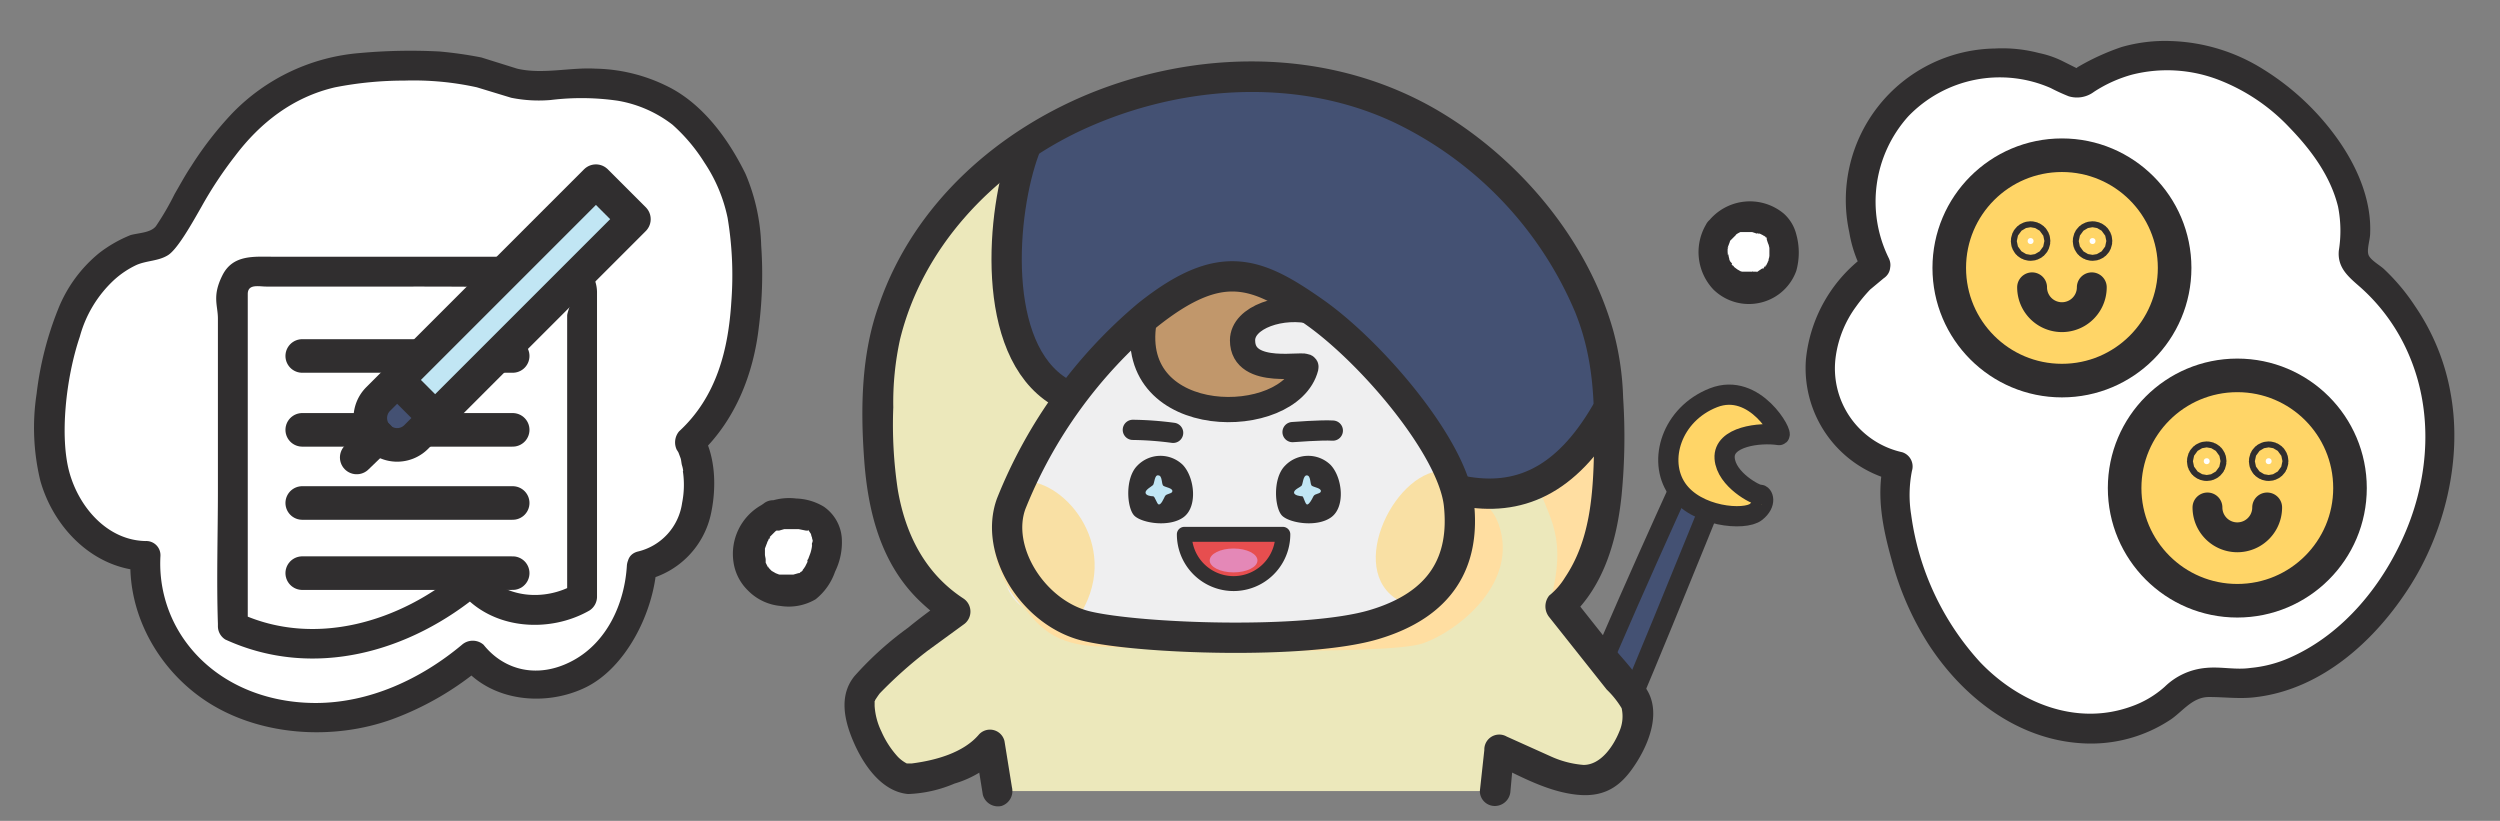 <svg xmlns="http://www.w3.org/2000/svg" viewBox="0 0 335 110"><rect x="0" y="0" width="335" height="110" fill="#808080" stroke="none"/><defs><style>.cls-1,.cls-21,.cls-4{fill:#445173;}.cls-1,.cls-11,.cls-12,.cls-13,.cls-15,.cls-2,.cls-9{stroke:#323031;}.cls-1,.cls-11,.cls-12,.cls-13,.cls-2,.cls-9{stroke-miterlimit:10;}.cls-1,.cls-13,.cls-2{stroke-width:2.71px;}.cls-2,.cls-22{fill:#ffd567;}.cls-3{fill:#ffdea1;}.cls-5{fill:#ece8bb;}.cls-6{fill:#323031;}.cls-7{fill:#efeff0;}.cls-8{fill:#c1976b;}.cls-11,.cls-12,.cls-13,.cls-23,.cls-24,.cls-9{fill:none;}.cls-12,.cls-13,.cls-15,.cls-19,.cls-20,.cls-21,.cls-22,.cls-23,.cls-9{stroke-linecap:round;}.cls-9{stroke-width:3.38px;}.cls-10{fill:#f9e0a4;}.cls-11,.cls-12{stroke-width:4.06px;}.cls-14,.cls-20{fill:#c1e6f4;}.cls-15{fill:#e74e4f;stroke-width:2px;}.cls-15,.cls-19,.cls-20,.cls-21,.cls-22,.cls-23{stroke-linejoin:round;}.cls-16{fill:#e488b7;}.cls-17,.cls-19{fill:#fff;}.cls-18{fill:#302e2f;}.cls-19,.cls-20,.cls-21,.cls-22,.cls-23{stroke:#302e2f;}.cls-19,.cls-20,.cls-21,.cls-22{stroke-width:4.5px;}.cls-23{stroke-width:4px;}</style></defs><g id="질문_이미지" data-name="질문 이미지"><g id="q14"><path class="cls-1" d="M225.4,64.6s-14.5,31.8-14.1,33.2,3.8,2.4,4.3,2.4,14.1-33.7,14.1-33.7Z"/><path class="cls-2" d="M238.4,58.3c.7.1-3.2-7.2-8.8-5s-7.5,8.4-4.9,12.2,9.1,4.3,10.6,3.1.9-2.4.5-2.3-4.5-2-4.7-4.9S235.8,57.9,238.4,58.3Z"/><path class="cls-3" d="M210.1,83.2s-.1,9.4.8,12.1c1.5,4.4-5.4,7.4-5.4,7.4s4.4,3.8,6.2,1c-1.6,2.5,11.8-.6,8-9.7C217.4,88.8,210.1,83.2,210.1,83.2Z"/><path class="cls-4" d="M139.6,19.2c-3.7,5.3-6.1,14.2-5.4,20.8s.9,16.1,27.7,18.9,32.1,8.5,37.3,8.7,16.9-5.7,16.9-12.1-8.6-30-15.1-32.9S184.4,8.5,169.5,10.2,139.6,19.2,139.6,19.2Z"/><path class="cls-5" d="M201.9,101.5s9.2,3.1,11.7,3.2,5.8-5.2,6.1-8.7-7-11.1-10.3-14.8c4.8-2.6,6.9-13.8,5.8-24.1C194.1,76.8,178,55.2,171,60.6c-2.8,2.2-48.6-5.1-35.3-38-18,4.8-17.1,35.4-17.8,38.4,3.8,5.2.7,14.7,8.1,20.3-3.1,2.8-11.1,10.3-11.3,11.7-.6,3.7,4.7,11.7,6.7,10.6s10.4-3.1,11.3-4.5l1.7,6.9h66Z"/><path class="cls-3" d="M205.7,63.2c.8,5.4,4.7,7.3,2.1,17.1,8.9-3.7,8.4-14.3,7.4-19.4C214.7,58.8,217.2,54.9,205.7,63.2Z"/><path class="cls-3" d="M136,79.8c2.7,3.5,4.4,6.4,10.7,6.8s39.2,1.3,44-.4,12.9-8.2,10.1-16-14.7-.9-18.3-2.3S136,79.8,136,79.8Z"/><path class="cls-6" d="M135.6,105.5l-1-6.2a2,2,0,0,0-3.4-.9c-2.1,2.5-5.9,3.5-9,3.9h-.7a4.7,4.7,0,0,1-1.2-.9,12.4,12.4,0,0,1-2.2-3.4,9.1,9.1,0,0,1-.9-3.4v-.8c0,.5.2-.5,0,0s.3-.4.7-.9a57.9,57.9,0,0,1,6.4-5.7l4.8-3.5a2.1,2.1,0,0,0,0-3.5c-5.2-3.4-7.8-8.7-8.8-14.6a58.5,58.5,0,0,1-.6-11,39.6,39.6,0,0,1,.9-9.1c3-12.3,12.3-22.1,23.4-27.6,13.1-6.4,29.4-7.8,42.8-1.5a49.5,49.5,0,0,1,24.3,25.5c2.4,6,2.6,11.7,2.5,18.2s-.6,12.4-3.9,17.3a9.3,9.3,0,0,1-2.1,2.4,2.3,2.3,0,0,0,0,2.9l7.7,9.7a12.2,12.2,0,0,1,2,2.5A5,5,0,0,1,217,98c-.8,2-2.5,4.5-4.8,4.5a13,13,0,0,1-4.3-1.1l-6-2.7a2,2,0,0,0-3,1.8l-.6,5.5a2,2,0,0,0,2.1,2,2.1,2.1,0,0,0,2-2l.5-5.5-3,1.7c3.6,1.7,7.4,3.9,11.5,4.3s6.2-1.6,8-4.5,3.1-6.8,1.2-9.7-4-4.9-5.9-7.3l-4.2-5.3v2.9c4.5-4.2,6.2-10.4,6.8-16.3a80.8,80.8,0,0,0,.2-13,38.3,38.3,0,0,0-1.3-8.9c-3.4-12.2-12.5-23-23.2-29.4-13.9-8.3-31-8.6-45.9-2.9-13.2,5.1-24.6,15.1-29.3,28.7-2.4,6.6-2.5,13.9-2,20.8s2.2,13.8,7.3,18.8a30.2,30.2,0,0,0,3.9,3.2V80.1c-1.8,1.3-3.6,2.6-5.3,4a44.5,44.5,0,0,0-7.2,6.5c-2.2,2.7-1.3,6.2,0,9.1s3.7,6.4,7.2,6.7a17.4,17.4,0,0,0,6.2-1.4,13.8,13.8,0,0,0,6.2-3.8l-3.4-.9,1,6.2a2.1,2.1,0,0,0,2.5,1.5,2.1,2.1,0,0,0,1.4-2.5Z"/><path class="cls-7" d="M196.8,71.7c.2,1.2-1.5,3.5-1.8,4.7s-1.6,4.4-3.4,5.2c-7.7,3.5-15.2,3.8-23.4,3.8a140,140,0,0,1-25.9-2c-2.7-.6-5.7-1.5-7.1-4.2s-.1-7.8,1.6-11.2l2.1-4c6.1-11.2,13.9-21.5,24.6-25.7,2.6-1,5.6-1.6,8.2-.4a14.7,14.7,0,0,1,4.4,3.9c4.1,4.8,7.5,8.1,11.1,13.3C187.2,55.1,195.5,64.3,196.8,71.7Z"/><path class="cls-8" d="M153.3,43.7c-2.1,3.3,2,11.9,6.7,10.3,2.9,2.6,10.3-.6,13.4-1.6s-8.6-3.7-8-5.3c2.6-7.1,7.8-5,9.7-6.4s9.6,9,6.8,5.8-7.6-9.1-12.4-9.5C160.6,36.4,155.7,39.9,153.3,43.7Z"/><path class="cls-9" d="M176.1,41.8c-4.3-1.1-9.6.7-9.6,3.8,0,5.1,8.7,2.9,8.5,3.6-2.1,8.3-24.1,8.5-21.7-6.1"/><path class="cls-10" d="M193.9,63.1c-6.7-.7-13.8,13.3-6.4,17.4s9-6.5,9.3-7.7S193.9,63.1,193.9,63.1Z"/><path class="cls-10" d="M137.2,64.5c5.6-.2,13.5,9.2,7.1,18.5-7.6,2.4-10.6-6.7-11-9S137.2,64.5,137.2,64.5Z"/><path class="cls-11" d="M135.5,67.5a64.1,64.1,0,0,1,18.3-25.3c9.8-7.8,14.6-5.8,22.3-.4S194.7,60,195.5,67.6,193.2,81,184.1,83.7s-31.4,1.9-38.5.2S133.2,73.8,135.5,67.5Z"/><path class="cls-12" d="M142,52.5c-9.4-5.7-7.8-24.2-4.7-32.5"/><path class="cls-12" d="M196,65.8c7.4,1.4,13.8-1.2,19.2-10.5"/><path class="cls-6" d="M158.5,62.3c1.6,1.7,2,5.6.1,7s-5.6.8-6.6-.2-1.3-5,.4-6.7A4.3,4.3,0,0,1,158.5,62.3Z"/><path class="cls-13" d="M151.8,57.6a44.5,44.5,0,0,1,5.4.4"/><path class="cls-13" d="M178.6,57.7c-1.5-.1-5.4.2-5.4.2"/><path class="cls-14" d="M155.2,63.7c.6,0,.4,1.2.7,1.4s1.2.3,1.2.7-.8.3-1,.7-.5,1.1-.8,1.1-.5-1.1-.8-1.1-1-.1-1-.5.8-.8,1-1S154.7,63.6,155.2,63.7Z"/><path class="cls-6" d="M178.3,62.3c1.6,1.7,2,5.6.1,7s-5.6.8-6.6-.2-1.3-5,.4-6.7A4.3,4.3,0,0,1,178.3,62.3Z"/><path class="cls-14" d="M175.1,63.7c.6,0,.4,1.2.7,1.4s1.2.3,1.2.7-.8.3-1,.7-.5,1-.8,1.1-.5-1.1-.7-1.1-1.1-.1-1.1-.5.8-.7,1-.9S174.6,63.7,175.1,63.7Z"/><path class="cls-15" d="M171.9,71.6a6.6,6.6,0,1,1-13.2,0Z"/><ellipse class="cls-16" cx="165.3" cy="75.1" rx="3.2" ry="1.6"/><path class="cls-17" d="M86,75.8c-.3,5.5-2.9,11.1-7.6,14s-11.6,2.4-15.1-2A34.3,34.3,0,0,1,45.9,96c-6.4.8-13.3-.6-18.4-4.6a19.8,19.8,0,0,1-8-16.9c-5.3,0-9.9-4.3-11.7-9.4S6.4,54.5,7.5,49.3a31.7,31.7,0,0,1,3.7-10,13.3,13.3,0,0,1,8.3-6.2,11.7,11.7,0,0,0,2-.6,5,5,0,0,0,1.7-2.1c4.2-7.6,8.9-15.7,16.8-19.2,4.3-1.9,9.1-2.3,13.8-2.4A40.2,40.2,0,0,1,65.3,10c1.5.4,2.9,1,4.4,1.3a25.7,25.7,0,0,0,6.2,0c5.4-.4,10.8.3,15.3,3.7,2.7,2.1,6.8,8.1,7.7,11.4,1.5,5.7,1.4,11.4.8,17.3s-2.9,11.6-7.3,15.6C94.4,62.6,95.1,73.7,86,75.8Z"/><path class="cls-18" d="M84,75.8c-.3,5-2.6,10.2-7.2,12.7s-9.2,1.4-12-2.1a2.2,2.2,0,0,0-2.9,0c-5.5,4.6-12.4,7.8-19.6,7.8s-14-3-17.9-8.9a17.8,17.8,0,0,1-2.9-10.8,1.9,1.9,0,0,0-2-2c-5.1-.1-8.9-4.5-10.2-9.2s-.5-12.6,1.4-18.2a16.1,16.1,0,0,1,4.6-7.6,12.1,12.1,0,0,1,3-2c1.4-.6,2.9-.5,4.2-1.3s3.3-4.4,4.5-6.5a53.4,53.4,0,0,1,4.5-6.8c3.4-4.5,7.8-7.9,13.4-9.2a48.1,48.1,0,0,1,9.3-.9,39.4,39.4,0,0,1,9.7.9l4.6,1.4a18.7,18.7,0,0,0,5.3.3,33.9,33.9,0,0,1,9,.1,16.5,16.5,0,0,1,7.3,3.2,23.3,23.3,0,0,1,4.3,5.1,20.9,20.9,0,0,1,3.1,7.4A46.8,46.8,0,0,1,98,40.4c-.4,6.5-2,12.8-7,17.4a2.3,2.3,0,0,0-.3,2.5c.1.1.4.7.2.3l.3.8c.1.3.1.7.2,1s.2.9.1.7a12.4,12.4,0,0,1-.1,4.3,7.8,7.8,0,0,1-5.9,6.5c-2.5.6-1.4,4.4,1.1,3.8a11.6,11.6,0,0,0,8.7-9c.7-3.4.6-7.4-1.1-10.5l-.3,2.5c4.7-4.5,7.1-10.7,7.8-17a55.7,55.7,0,0,0,.3-10.8,26.3,26.3,0,0,0-2.1-9.6c-2.3-4.7-5.8-9.5-10.6-11.8a22.5,22.5,0,0,0-9.5-2.3c-3.4-.2-7.1.8-10.5,0L64.5,7.7a53.9,53.9,0,0,0-5.6-.8,75,75,0,0,0-10.6.2,26.8,26.8,0,0,0-17.2,8.1,46.5,46.5,0,0,0-5.5,7.1c-.8,1.2-1.5,2.5-2.2,3.7a37,37,0,0,1-2.5,4.3c-.7.9-2.3.9-3.4,1.2a17.6,17.6,0,0,0-4.2,2.4,18.5,18.5,0,0,0-5.5,7.5A44.4,44.4,0,0,0,4.9,52.8a30.2,30.2,0,0,0,.5,11.6c1.8,6.4,7.2,11.9,14.1,12.1l-2-2c-.5,8.1,4.1,15.9,11,20s16.2,4.7,24,1.9a40.2,40.2,0,0,0,12.3-7.2H61.9c4,4.9,11.3,5.5,16.6,2.9s9.1-9.9,9.5-16.3C88.2,73.2,84.2,73.2,84,75.8Z"/><path class="cls-17" d="M103,69.4a5.7,5.7,0,0,0-2.8,4.6,5,5,0,0,0,2.6,4.6,5.8,5.8,0,0,0,3.4.6,4.7,4.7,0,0,0,2.1-.6,6.2,6.2,0,0,0,1.7-2.5,8,8,0,0,0,.8-3.7,3.3,3.3,0,0,0-1.9-3.1A8,8,0,0,0,103,69.4Z"/><path class="cls-18" d="M102,67.7a7.5,7.5,0,0,0-3.7,7.7,6.6,6.6,0,0,0,1.9,3.7,7,7,0,0,0,4.4,2.1,7.1,7.1,0,0,0,4.7-.9,8.1,8.1,0,0,0,2.6-3.7,8.9,8.9,0,0,0,.9-4.5,5.6,5.6,0,0,0-2.4-4.2,7.6,7.6,0,0,0-3.7-1.1,7.8,7.8,0,0,0-4.7.9,1.9,1.9,0,0,0-.7,2.7,2,2,0,0,0,2.7.7c.5-.2-.2.1.1,0h.3l.7-.2H107l1,.2h.3c.2.1-.4-.2-.2,0h.3c-.1,0-.2-.2,0,0a.2.2,0,0,0,.2.2c-.3-.2-.1-.1-.1,0l.2.3c.2.3-.1-.3,0,.1s.1.2.1.3.1.4,0,.1.1.3.1.3a.8.8,0,0,1-.1.4v.3c.1-.3,0,0,0,.1s-.1.6-.2.9l-.3.8c-.1.1-.2.5-.1.1v.3l-.3.6-.2.3c-.1.1-.3.4,0,.1l-.3.3c-.1,0-.3.2-.1.1s-.2.1-.2.1h-.1l-.7.2h-1.8c-.2,0-.7-.3-.4-.1l-.7-.4h0l-.3-.3-.2-.3c0,.1.2.4,0,.1l-.3-.6v-.4c0-.2-.1-.5-.1-.7h0v-.8l.3-.8c-.2.4,0,.1,0,0s.2-.3.2-.5a.2.2,0,0,0,.2-.2h-.1l.2-.2.6-.6s.3-.2.1-.1l.3-.2a2,2,0,1,0-2-3.4Z"/><path class="cls-17" d="M75.2,36.4H34a2.7,2.7,0,0,0-2.8,2.7V83.9a26.8,26.8,0,0,0,14.5,2.2,34.3,34.3,0,0,0,17.4-8.2C66.5,82.2,73.3,82.8,78,80V39.1A2.7,2.7,0,0,0,75.2,36.4Z"/><path class="cls-18" d="M75.2,34.4H36.6c-2.6,0-5.4-.3-6.8,2.5s-.6,4-.6,5.8V65.6c0,6-.2,12,0,18v.3a2.1,2.1,0,0,0,1,1.8C42,91.1,55,87.4,64.6,79.3H61.7c4.2,5.1,11.9,5.6,17.3,2.5A2.2,2.2,0,0,0,80,80V39.3a4.8,4.8,0,0,0-4.8-4.9c-2.5-.2-2.5,3.8,0,4s.8,3.1.8,3.9V80l1-1.7c-4,2.3-9.4,1.9-12.4-1.8a2.1,2.1,0,0,0-2.9,0c-8,6.8-19.5,10.3-29.5,5.7l1,1.7V39.4c0-1.4,1.5-1,2.5-1H56.8c6.1,0,12.1.1,18.1,0,.1-.1.2,0,.3,0A2,2,0,0,0,75.2,34.4Z"/><line class="cls-19" x1="40.5" y1="47.7" x2="68.7" y2="47.7"/><line class="cls-19" x1="40.5" y1="57.6" x2="68.7" y2="57.6"/><line class="cls-19" x1="40.5" y1="67.4" x2="68.7" y2="67.4"/><line class="cls-19" x1="40.5" y1="76.8" x2="68.7" y2="76.8"/><rect class="cls-20" x="65.5" y="21.3" width="7.2" height="37.71" transform="translate(48.6 -37.1) rotate(45)"/><path class="cls-21" d="M49.6,52.4h7.2a0,0,0,0,1,0,0V56a3.6,3.6,0,0,1-3.6,3.6h0A3.6,3.6,0,0,1,49.6,56V52.4A0,0,0,0,1,49.6,52.4Z" transform="translate(55.2 -21.2) rotate(45)"/><line class="cls-19" x1="50.7" y1="58.5" x2="47.8" y2="61.3"/><path class="cls-17" d="M251.4,35.6a19.2,19.2,0,0,1,3.5-22,19.2,19.2,0,0,1,22.2-2.9,1.8,1.8,0,0,0,1,.4,2.4,2.4,0,0,0,1.8-.7c4.9-3.3,11.4-3.7,17-2a29.5,29.5,0,0,1,14,10.4c3,3.9,5.4,8.9,4.6,13.8a4.5,4.5,0,0,0,0,2.3,4.4,4.4,0,0,0,1.4,1.6A28.7,28.7,0,0,1,327,58.2,36.4,36.4,0,0,1,318.8,81c-4.9,6.1-12.1,11-19.9,10.6-1.8-.1-3.7-.5-5.3.3a9.2,9.2,0,0,0-2.5,1.9c-4.6,3.9-11.4,4.7-17.2,2.9s-10.5-6.3-13.8-11.4-4.3-8.5-5.7-14.5a19,19,0,0,1-.1-8.3,13,13,0,0,1-9-7.1C241,45.7,248.1,37.9,251.4,35.6Z"/><path class="cls-18" d="M253.1,34.6a17.1,17.1,0,0,1,2.6-19,17,17,0,0,1,19.1-3.8,25.6,25.6,0,0,0,2.4,1.1,3.8,3.8,0,0,0,3.4-.6,18.1,18.1,0,0,1,5.1-2.3,19.2,19.2,0,0,1,11.6.7,25.8,25.8,0,0,1,9.5,6.4c2.9,3,5.5,6.5,6.5,10.6a16.7,16.7,0,0,1,.1,5.9c-.2,2.3,1.3,3.5,2.9,4.9a25.5,25.5,0,0,1,6.6,9.3c3.1,7.4,2.6,15.8-.4,23.1s-8.4,14-15.6,17.2a16.7,16.7,0,0,1-5.3,1.4c-2,.3-4-.2-6,0a9,9,0,0,0-5.5,2.5,13.3,13.3,0,0,1-4.6,2.7c-7.3,2.6-14.9-.5-20.1-5.9A36.5,36.5,0,0,1,256.1,69a16.7,16.7,0,0,1,.1-5.9,2,2,0,0,0-1.3-2.5A11.5,11.5,0,0,1,246,47.7a14.7,14.7,0,0,1,2.7-6.6,21.1,21.1,0,0,1,1.9-2.3l1.8-1.5c2.1-1.4.1-4.8-2-3.4A19.7,19.7,0,0,0,242,48.1a15.5,15.5,0,0,0,11.8,16.3L252.4,62c-1,4.5-.1,8.8,1.1,13.1a40.1,40.1,0,0,0,4.9,11.2c4.6,7.1,11.9,12.8,20.6,13.3a19.3,19.3,0,0,0,11.9-3.2c1.6-1.1,2.9-3,5.1-3s4.2.3,6.4,0c8.8-1.1,15.9-7.6,20.5-14.8s7.1-16.9,5.5-25.8A29.8,29.8,0,0,0,323.6,41a27.3,27.3,0,0,0-4.1-4.9c-.5-.5-1.8-1.2-2.1-1.9s.2-2.1.2-2.9c.2-4.7-1.9-9.3-4.6-13a34.6,34.6,0,0,0-9.7-9,24.7,24.7,0,0,0-12.4-3.8,21,21,0,0,0-6.6.8A31.5,31.5,0,0,0,278.4,9c-.4.3.2.2-.2.1l-.6-.3-1.4-.7a13.2,13.2,0,0,0-3-1,19.4,19.4,0,0,0-5.9-.6,20.3,20.3,0,0,0-19.5,24.6,17.1,17.1,0,0,0,1.9,5.5C250.8,38.9,254.2,36.9,253.1,34.6Z"/><path class="cls-17" d="M230.3,31.1a5.3,5.3,0,0,0-.1,5.2,4.7,4.7,0,0,0,8.7-.9A6.5,6.5,0,0,0,239,33a5.1,5.1,0,0,0-.9-2.6A5.1,5.1,0,0,0,230.3,31.1Z"/><path class="cls-18" d="M228.6,30.1a7.3,7.3,0,0,0,1,8.7,6.8,6.8,0,0,0,8.2,1,6.7,6.7,0,0,0,2.9-3.5,9.1,9.1,0,0,0,0-4.9,5.5,5.5,0,0,0-1.7-2.8,7.1,7.1,0,0,0-10.1,1.1,2.2,2.2,0,0,0-.5,1.4,2.1,2.1,0,0,0,.5,1.3,1.9,1.9,0,0,0,2.8,0l.6-.6.3-.3h0c0-.1.4-.3.6-.4h1.6l.9.3c-.4-.1-.3-.2-.1-.1h.2l.4.2.3.2c.4.3-.4-.3-.1-.1s.1.1.2.2h0c.2.1-.3-.5,0-.1s.1.2.2.4.2.2,0-.1.1.6.2.8a4.3,4.3,0,0,1,.1.5c0-.1-.1-.5,0-.1v1.1s-.1.5,0,.2-.1.2-.1.2,0,.3-.1.4.2-.4,0,0l-.3.6h0c-.2.2-.1.1,0-.1s-.3.3-.3.4h-.2c-.3.3.4-.2,0,0l-.6.4c-.3.2,0-.1.1,0h-.7c-.5.1-.1-.1,0,0h-1.5c-.2-.1-.2,0,.1.1l-.7-.4h0l-.4-.3c-.1-.1-.1-.2-.2-.2l-.2-.2h.1c0-.1-.1-.2-.2-.3s-.3-.6-.1-.3-.1-.1-.1-.2a4.3,4.3,0,0,1-.1-.5h-.1c0-.2,0-.2.1.1s-.1-.3-.1-.4v-.4a.4.4,0,0,1,.1-.3c-.1.3-.1.3-.1.1l.3-.8c.1-.5-.3.3,0-.1s.1-.3.2-.4a1.9,1.9,0,0,0-.7-2.7A2,2,0,0,0,228.6,30.1Z"/><circle class="cls-22" cx="276.3" cy="35.9" r="15.1"/><circle class="cls-19" cx="272.1" cy="32.3" r="0.4"/><circle class="cls-19" cx="280.4" cy="32.3" r="0.4"/><path class="cls-23" d="M272.3,38.5a4,4,0,0,0,8,0"/><circle class="cls-22" cx="299.8" cy="65.4" r="15.1"/><circle class="cls-19" cx="295.7" cy="61.8" r="0.4"/><circle class="cls-19" cx="304" cy="61.8" r="0.4"/><path class="cls-23" d="M295.8,68a4,4,0,0,0,8,0"/><rect class="cls-24" width="335" height="110"/></g></g></svg>